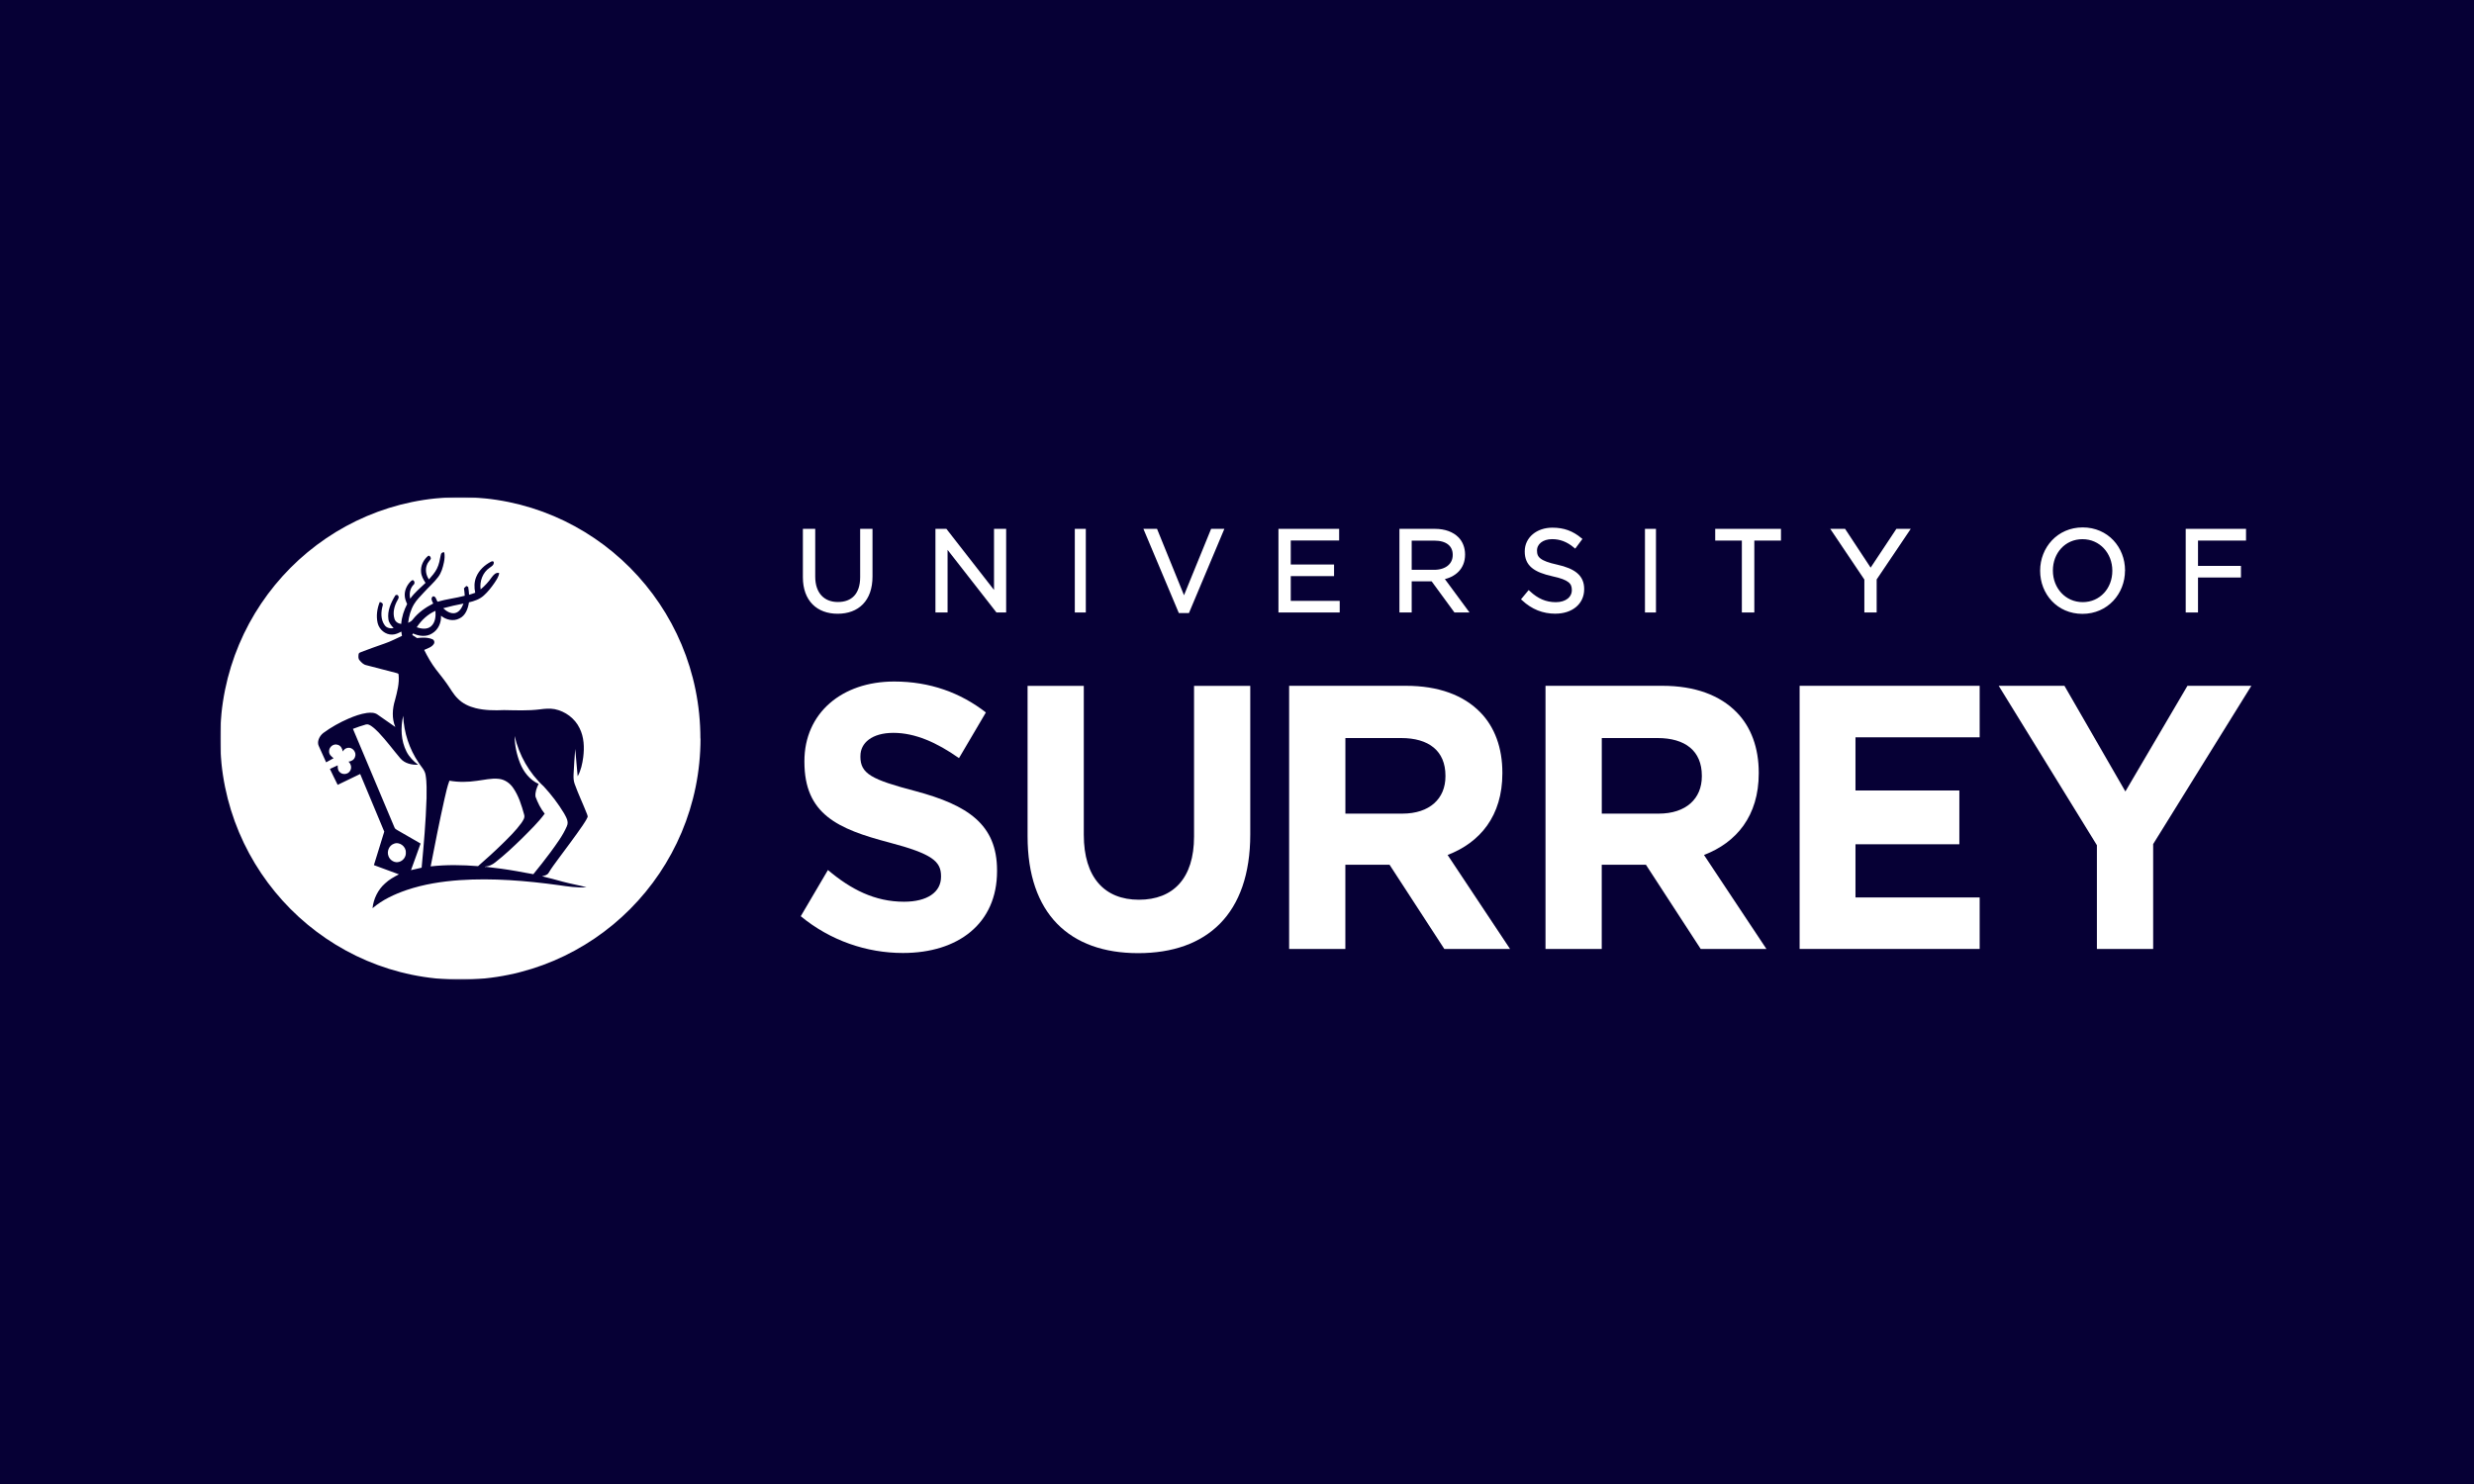 <svg width="1000" height="600" viewBox="0 0 1000 600" fill="none" xmlns="http://www.w3.org/2000/svg">
<rect width="1000" height="600" fill="#060035"/>
<g clip-path="url(#clip0_736_305)">
<rect width="821" height="198" transform="translate(89 201)" fill="#060035"/>
<mask id="mask0_736_305" style="mask-type:luminance" maskUnits="userSpaceOnUse" x="89" y="201" width="821" height="196">
<path d="M910 201H89V396.096H910V201Z" fill="white"/>
</mask>
<g mask="url(#mask0_736_305)">
<path d="M187.339 244.032C184.581 244.543 181.855 245.17 179.146 245.913C180.41 247.117 182.118 248.223 183.94 247.876C185.763 247.447 186.715 245.649 187.339 244.032ZM168.456 253.618C170.279 254.245 172.545 254.592 174.154 253.289C175.977 251.771 176.19 249.18 176.01 246.969C172.89 248.339 170.295 250.78 168.44 253.618M157.044 346.183C157.636 347.866 159.606 349.022 161.347 348.461C162.989 348.015 164.204 346.332 164.039 344.616C164.138 342.223 161.429 340.178 159.195 341.151C157.242 341.844 156.256 344.286 157.044 346.183ZM172.414 323.017C172.414 319.767 172.578 316.5 172.02 313.283C171.708 311.352 170.23 309.982 169.228 308.398C165.435 302.805 163.251 296.155 162.972 289.39C161.872 294.175 162.053 299.455 164.319 303.894C165.402 306.039 167.126 307.755 168.998 309.207C166.437 309.29 163.612 308.695 161.856 306.649C158.884 303.168 156.191 299.439 153.022 296.123C152.102 295.182 151.15 294.275 150.066 293.532C149.442 293.12 148.687 292.69 147.899 292.921C146.109 293.4 144.385 294.043 142.661 294.687C148.243 307.986 153.859 321.285 159.458 334.567C159.639 335.095 160.148 335.359 160.591 335.623C163.744 337.405 166.847 339.27 170 341.052C168.752 344.649 167.422 348.213 166.125 351.81C167.553 351.447 168.982 351.134 170.427 350.82C171.281 341.564 172.118 332.29 172.397 322.984M211.871 329.386C210.82 325.608 209.654 321.747 207.388 318.513C206.058 316.583 203.956 315.13 201.592 314.899C198.62 314.569 195.681 315.345 192.758 315.692C189.08 316.236 185.32 316.302 181.658 315.642C180.755 318.018 180.262 320.543 179.671 323.001C177.635 332.06 175.845 341.184 174.072 350.292C180.443 349.566 186.863 349.698 193.234 350.193C196.6 347.256 199.901 344.27 203.086 341.151C205.779 338.495 208.521 335.821 210.754 332.736C211.395 331.746 212.281 330.624 211.854 329.37M229.128 334.006C230.015 332.224 228.833 330.393 227.995 328.842C225.647 324.948 222.856 321.285 219.769 317.952C213.891 312.573 209.818 305.329 208.012 297.574C208.045 301.287 208.817 304.999 210.18 308.464C211.592 312.061 214.137 315.328 217.7 316.945C216.928 318.513 216.239 320.311 216.452 322.093C217.355 324.552 218.537 326.944 220.163 328.99C217.503 332.604 214.219 335.706 211.083 338.89C207.585 342.306 204.006 345.672 200.147 348.692C199.014 349.616 197.651 350.242 196.19 350.358V350.803L196.37 350.457C200.59 350.936 204.794 351.497 208.981 352.239C211.198 352.602 213.365 353.113 215.582 353.443C217.946 350.523 220.294 347.602 222.511 344.583C224.941 341.217 227.503 337.851 229.145 334.006M237.453 330.442C236.961 331.63 236.172 332.687 235.483 333.776C232.347 338.362 228.98 342.768 225.696 347.223C224.334 349.104 222.905 350.935 221.723 352.948C221.165 353.856 220.032 354.021 219.096 354.302C221.92 354.945 224.695 355.704 227.486 356.48C230.655 357.338 233.89 357.882 237.076 358.723C233.315 359.02 229.555 358.41 225.844 357.882C212.61 356.067 199.211 354.961 185.862 355.852C178.588 356.364 171.297 357.502 164.368 359.845C159.442 361.545 154.581 363.773 150.575 367.205C150.985 363.393 152.759 359.73 155.632 357.189C157.274 355.638 159.261 354.532 161.248 353.509C157.865 352.288 154.499 351.034 151.133 349.78C152.496 345.259 153.908 340.738 155.32 336.234C152.086 328.462 148.818 320.707 145.583 312.936C142.529 314.355 139.541 315.906 136.487 317.325C135.469 315.163 134.319 313.068 133.35 310.89C134.401 310.395 135.452 309.933 136.503 309.438C136.503 310.313 136.503 311.302 137.143 311.995C138.227 313.381 140.624 313.217 141.495 311.682C142.299 310.494 141.905 308.86 140.854 307.953C141.987 307.821 143.153 307.211 143.498 306.023C144.237 304.224 142.529 302.046 140.624 302.359C139.705 302.442 138.999 303.086 138.539 303.845C138.375 302.657 137.718 301.435 136.487 301.122C134.795 300.528 132.907 302.062 133.022 303.828C132.973 305.049 133.958 305.891 134.845 306.551C133.843 307.112 132.841 307.689 131.823 308.217C130.887 306.089 129.919 303.993 128.966 301.881C127.899 299.967 129.098 297.575 130.674 296.354C133.827 294.027 137.275 292.113 140.871 290.545C143.268 289.522 145.731 288.615 148.325 288.252C149.77 288.087 151.396 288.021 152.627 288.929C155.008 290.595 157.389 292.261 159.787 293.928C158.325 290.479 158.588 286.553 159.672 283.038C160.542 279.705 161.478 276.273 161.117 272.808C161.166 272.28 160.591 272.214 160.214 272.098C156.141 271.075 152.069 270.003 148.013 268.93C146.864 268.683 146.043 267.792 145.321 266.934C144.713 266.257 144.861 265.268 144.959 264.443C145.041 263.915 145.633 263.782 146.043 263.601C149.179 262.446 152.299 261.241 155.468 260.185C157.898 259.377 160.148 258.139 162.479 257.1C162.381 256.522 162.299 255.928 162.217 255.351C161.084 255.961 159.869 256.555 158.539 256.572C155.797 256.671 153.268 254.542 152.644 251.902C151.987 249.081 152.414 246.078 153.481 243.421C154.171 243.454 154.976 243.999 154.696 244.791C153.941 247.415 153.826 250.516 155.517 252.81C156.338 253.948 157.816 254.179 159.113 253.965C158.161 252.942 157.176 251.82 156.995 250.368C156.519 247.018 157.964 243.768 159.655 240.963C159.869 240.402 160.772 240.336 160.985 240.946C161.412 241.557 160.903 242.217 160.624 242.761C159.376 244.972 158.654 247.728 159.458 250.219C159.819 251.424 160.969 252.133 162.168 252.265C162.381 249.444 163.284 246.705 164.565 244.214C164.056 243.075 163.596 241.904 163.596 240.633C163.547 238.686 164.401 236.805 165.698 235.369C166.092 234.99 166.486 234.396 167.11 234.643C167.603 235.056 167.75 235.931 167.208 236.359C165.731 237.828 165.337 240.072 165.813 242.068C167.52 239.61 169.885 237.745 172.003 235.666C171.133 234.33 170.295 232.878 170.197 231.228C169.951 228.72 171.215 226.212 173.136 224.678C173.826 224.612 174.187 225.354 174.138 225.964C173.612 226.806 172.824 227.482 172.529 228.472C171.806 230.403 172.217 232.597 173.382 234.264C174.548 232.911 175.78 231.574 176.584 229.957C177.487 228.208 177.799 226.245 178.177 224.314C178.276 223.605 178.867 223.176 179.573 223.308C179.819 224.645 179.721 226.014 179.441 227.351C178.998 229.446 178.423 231.574 177.093 233.307C175.369 235.6 173.169 237.481 171.248 239.61C169.901 241.128 168.391 242.53 167.356 244.279C165.993 246.556 165.271 249.18 164.975 251.82C165.698 251.49 166.404 251.11 166.864 250.45C169.047 247.662 172.003 245.599 175.123 243.999C174.663 243.108 173.891 241.821 175.041 241.095C176.19 241.029 176.338 242.53 176.847 243.289C180.459 242.217 184.22 241.854 187.848 240.864C187.799 239.857 187.684 238.851 187.536 237.844C187.848 237.514 188.177 237.201 188.505 236.904L189.244 237.3C189.425 238.339 189.54 239.395 189.605 240.468C190.443 240.237 191.264 239.956 192.085 239.659C191.625 237.531 191.641 235.27 192.495 233.257C193.612 230.535 195.894 228.423 198.472 227.103C198.866 226.855 199.605 226.806 199.589 227.433C199.654 228.473 198.636 229.05 197.897 229.561C195.122 231.442 193.809 235.007 194.269 238.29C195.976 236.904 197.471 235.254 198.718 233.455C199.441 232.498 200.41 231.278 201.773 231.69C201.592 233.208 200.656 234.462 199.851 235.7C198.587 237.531 197.208 239.297 195.549 240.782C193.891 242.3 191.707 243.026 189.556 243.537C189.162 246.078 188.177 248.916 185.681 250.054C183.267 251.325 180.295 250.632 178.259 248.949C178.407 251.77 177.126 254.658 174.647 256.11C172.331 257.612 169.343 257.232 166.946 256.11L166.634 256.737C167.291 257.116 167.915 257.529 168.538 257.974C170.607 257.743 172.824 257.611 174.778 258.453C175.533 258.75 175.796 259.74 175.32 260.4C174.45 261.72 172.808 262.116 171.461 262.776C172.824 265.531 174.351 268.204 176.207 270.646C177.684 272.577 179.244 274.441 180.64 276.454C182.101 278.484 183.267 280.761 185.09 282.493C187.011 284.457 189.572 285.645 192.216 286.305C195.976 287.246 199.901 287.262 203.759 287.097C208.603 287.179 213.464 287.41 218.275 286.8C220.229 286.536 222.232 286.355 224.202 286.718C228.471 287.575 232.363 290.43 234.268 294.406C236.09 298.02 236.238 302.194 235.746 306.154C235.384 308.811 234.826 311.501 233.496 313.86C233.085 310.164 232.905 306.451 232.511 302.772C232.232 306.22 232.002 309.669 231.838 313.117C231.788 314.404 231.821 315.724 232.281 316.945C233.759 321.087 235.68 325.047 237.273 329.139C237.404 329.601 237.683 330.096 237.453 330.574M283.101 298.63C283.15 244.675 239.686 201 186.075 201C132.464 201 89 244.675 89 298.548C89 352.42 132.464 396.096 186.075 396.096C239.686 396.096 283.15 352.42 283.15 298.548" fill="white"/>
<path d="M338.575 247.465C346.621 247.465 351.99 242.548 351.99 233.093V214.498H348.361V233.374C348.361 240.469 344.601 244.082 338.673 244.082C332.746 244.082 328.838 240.139 328.838 233.143V214.498H325.209V233.374C325.209 242.548 330.628 247.465 338.575 247.465Z" fill="white"/>
<path d="M338.575 247.465C346.621 247.465 351.99 242.548 351.99 233.093V214.498H348.361V233.374C348.361 240.469 344.601 244.082 338.673 244.082C332.746 244.082 328.838 240.139 328.838 233.143V214.498H325.209V233.374C325.209 242.548 330.628 247.465 338.575 247.465Z" stroke="white" stroke-width="1.36"/>
</g>
<path d="M378.787 246.953H382.334V220.339L403.105 246.953H406.011V214.498H402.465V240.502L382.202 214.498H378.787V246.953Z" fill="white"/>
<path d="M378.787 246.953H382.334V220.339L403.105 246.953H406.011V214.498H402.465V240.502L382.202 214.498H378.787V246.953Z" stroke="white" stroke-width="1.36"/>
<path d="M438.211 214.498H435.124V246.953H438.211V214.498Z" fill="white"/>
<path d="M438.211 214.498H435.124V246.953H438.211V214.498Z" stroke="white" stroke-width="1.36"/>
<path d="M476.94 247.184H480.125L493.869 214.498H489.994L478.582 242.465L467.219 214.498H463.196L476.94 247.184Z" fill="white"/>
<path d="M476.94 247.184H480.125L493.869 214.498H489.994L478.582 242.465L467.219 214.498H463.196L476.94 247.184Z" stroke="white" stroke-width="1.36"/>
<path d="M517.438 246.953H540.836V243.62H521.05V232.252H538.554V228.919H521.05V217.847H540.606V214.498H517.438V246.953Z" fill="white"/>
<path d="M517.438 246.953H540.836V243.62H521.05V232.252H538.554V228.919H521.05V217.847H540.606V214.498H517.438V246.953Z" stroke="white" stroke-width="1.36"/>
<mask id="mask1_736_305" style="mask-type:luminance" maskUnits="userSpaceOnUse" x="89" y="201" width="821" height="196">
<path d="M910 201H89V396.096H910V201Z" fill="white"/>
</mask>
<g mask="url(#mask1_736_305)">
<path d="M587.878 224.382C587.878 228.556 584.463 231.064 579.701 231.064H569.931V217.897H579.75C584.89 217.897 587.878 220.306 587.878 224.299V224.398V224.382ZM591.507 224.25V224.151C591.507 221.61 590.604 219.333 589.06 217.749C587.057 215.703 583.921 214.498 580.013 214.498H566.335V246.954H569.931V234.348H579.011L588.239 246.954H592.64L582.87 233.704C587.862 232.78 591.507 229.629 591.507 224.25Z" fill="white"/>
<path d="M587.878 224.382C587.878 228.556 584.463 231.064 579.701 231.064H569.931V217.897H579.75C584.89 217.897 587.878 220.306 587.878 224.299V224.398V224.382ZM591.507 224.25V224.151C591.507 221.61 590.604 219.333 589.06 217.749C587.057 215.703 583.921 214.498 580.013 214.498H566.335V246.954H569.931V234.348H579.011L588.239 246.954H592.64L582.87 233.704C587.862 232.78 591.507 229.629 591.507 224.25Z" stroke="white" stroke-width="1.36"/>
<path d="M628.745 247.432C635.083 247.432 639.648 243.819 639.648 238.242V238.143C639.648 233.176 636.364 230.536 629.254 228.952C622.226 227.418 620.584 225.702 620.584 222.649V222.55C620.584 219.63 623.228 217.303 627.382 217.303C630.666 217.303 633.621 218.376 636.593 220.834L638.695 218.013C635.46 215.373 632.127 214.02 627.48 214.02C621.421 214.02 616.988 217.782 616.988 222.88V222.979C616.988 228.309 620.37 230.718 627.71 232.351C634.41 233.787 636.019 235.503 636.019 238.522V238.621C636.019 241.822 633.195 244.149 628.909 244.149C624.623 244.149 621.29 242.614 617.957 239.562L615.724 242.251C619.549 245.733 623.704 247.449 628.778 247.449" fill="white"/>
<path d="M628.745 247.432C635.083 247.432 639.648 243.819 639.648 238.242V238.143C639.648 233.176 636.364 230.536 629.254 228.952C622.226 227.418 620.584 225.702 620.584 222.649V222.55C620.584 219.63 623.228 217.303 627.382 217.303C630.666 217.303 633.621 218.376 636.593 220.834L638.695 218.013C635.46 215.373 632.127 214.02 627.48 214.02C621.421 214.02 616.988 217.782 616.988 222.88V222.979C616.988 228.309 620.37 230.718 627.71 232.351C634.41 233.787 636.019 235.503 636.019 238.522V238.621C636.019 241.822 633.195 244.149 628.909 244.149C624.623 244.149 621.29 242.614 617.957 239.562L615.724 242.251C619.549 245.733 623.704 247.449 628.778 247.449L628.745 247.432Z" stroke="white" stroke-width="1.36"/>
</g>
<path d="M668.668 214.498H665.581V246.953H668.668V214.498Z" fill="white"/>
<path d="M668.668 214.498H665.581V246.953H668.668V214.498Z" stroke="white" stroke-width="1.36"/>
<path d="M704.746 246.953H708.424V217.88H719.196V214.498H693.975V217.88H704.746V246.953Z" fill="white"/>
<path d="M704.746 246.953H708.424V217.88H719.196V214.498H693.975V217.88H704.746V246.953Z" stroke="white" stroke-width="1.36"/>
<path d="M754.26 246.953H757.873V234.067L771.058 214.498H766.887L756.116 230.734L745.426 214.498H741.075L754.26 234.116V246.953Z" fill="white"/>
<path d="M754.26 246.953H757.873V234.067L771.058 214.498H766.887L756.116 230.734L745.426 214.498H741.075L754.26 234.116V246.953Z" stroke="white" stroke-width="1.36"/>
<mask id="mask2_736_305" style="mask-type:luminance" maskUnits="userSpaceOnUse" x="89" y="201" width="821" height="196">
<path d="M910 201H89V396.096H910V201Z" fill="white"/>
</mask>
<g mask="url(#mask2_736_305)">
<path d="M854.491 230.813C854.491 238.189 849.236 244.129 841.847 244.129C834.458 244.129 829.106 238.106 829.106 230.731V230.632C829.106 223.256 834.36 217.316 841.749 217.316C849.138 217.316 854.491 223.339 854.491 230.714V230.813ZM858.267 230.714C858.267 230.714 858.317 230.665 858.267 230.615C858.267 221.656 851.667 213.917 841.831 213.917C831.995 213.917 825.312 221.755 825.312 230.714V230.813C825.312 239.773 831.913 247.511 841.733 247.511C851.552 247.511 858.251 239.674 858.251 230.714" fill="white"/>
<path d="M854.491 230.813C854.491 238.189 849.236 244.129 841.847 244.129C834.458 244.129 829.106 238.106 829.106 230.731V230.632C829.106 223.256 834.36 217.316 841.749 217.316C849.138 217.316 854.491 223.339 854.491 230.714V230.813ZM858.267 230.714C858.267 230.714 858.317 230.665 858.267 230.615C858.267 221.656 851.667 213.917 841.831 213.917C831.995 213.917 825.312 221.755 825.312 230.714V230.813C825.312 239.773 831.913 247.511 841.733 247.511C851.552 247.511 858.251 239.674 858.251 230.714H858.267Z" stroke="white" stroke-width="1.36"/>
</g>
<path d="M884.151 246.953H887.764V232.813H905.12V229.48H887.764V217.88H907.172V214.498H884.151V246.953Z" fill="white"/>
<mask id="mask3_736_305" style="mask-type:luminance" maskUnits="userSpaceOnUse" x="89" y="201" width="821" height="196">
<path d="M910 201H89V396.096H910V201Z" fill="white"/>
</mask>
<g mask="url(#mask3_736_305)">
<path d="M884.151 246.953H887.764V232.812H905.12V229.479H887.764V217.88H907.172V214.497H884.151V246.953Z" stroke="white" stroke-width="1.36"/>
<path d="M415.348 338.098V277.312H438.073V337.488C438.073 354.813 446.48 363.773 460.355 363.773C474.23 363.773 482.637 355.11 482.637 338.247V277.312H505.362V337.339C505.362 369.564 487.809 385.371 460.059 385.371C432.31 385.371 415.348 369.415 415.348 338.098Z" fill="white"/>
</g>
<path d="M884.175 277.28L859.085 319.999L834.455 277.28H807.888L847.575 341.729V383.672H870.317V341.267L910.004 277.28H884.175Z" fill="white"/>
<mask id="mask4_736_305" style="mask-type:luminance" maskUnits="userSpaceOnUse" x="89" y="201" width="821" height="196">
<path d="M910 201H89V396.096H910V201Z" fill="white"/>
</mask>
<g mask="url(#mask4_736_305)">
<path d="M566.835 328.958C577.902 328.958 584.256 322.886 584.256 313.91V313.597C584.256 303.565 577.475 298.4 566.391 298.4H543.814V328.958H566.835ZM521.089 277.28H568.313C581.449 277.28 591.629 281.075 598.41 288.071C604.174 293.995 607.261 302.36 607.261 312.392V312.689C607.261 329.866 598.263 340.657 585.127 345.673L610.364 383.672H583.797L561.663 349.633H543.798V383.672H521.072V277.28H521.089Z" fill="white"/>
<path d="M670.465 328.958C681.532 328.958 687.886 322.886 687.886 313.91V313.597C687.886 303.565 681.105 298.4 670.021 298.4H647.444V328.958H670.465ZM624.719 277.28H671.943C685.079 277.28 695.259 281.075 702.04 288.071C707.804 293.995 710.891 302.36 710.891 312.392V312.689C710.891 329.866 701.893 340.657 688.757 345.673L713.994 383.672H687.427L665.292 349.633H647.427V383.672H624.702V277.28H624.719Z" fill="white"/>
<path d="M347.79 305.922V305.608C347.79 300.427 352.388 296.302 361.123 296.302C369.858 296.302 378.594 300.163 387.625 306.516L388.265 305.443L398.495 288.052C388.249 280.066 375.868 275.545 361.419 275.545C340.237 275.545 325.147 288.349 325.147 307.72V308.017C325.147 329.22 338.611 335.16 359.497 340.654C376.82 345.225 380.367 348.277 380.367 354.217V354.514C380.367 360.768 374.735 364.579 365.409 364.579C353.635 364.579 343.931 359.613 334.654 351.759L323.669 370.437C335.672 380.337 350.368 385.303 364.965 385.303C387.313 385.303 403.01 373.407 403.01 352.221V351.907C403.01 333.312 391.172 325.524 370.138 319.881C352.223 315.162 347.773 312.868 347.773 305.856" fill="white"/>
</g>
<path d="M749.991 362.849V341.35H791.977V319.603H749.991V298.103H800.187V277.28H727.413V383.672H800.187V362.849H749.991Z" fill="white"/>
</g>
<defs>
<clipPath id="clip0_736_305">
<rect width="821" height="198" fill="white" transform="translate(89 201)"/>
</clipPath>
</defs>
</svg>
